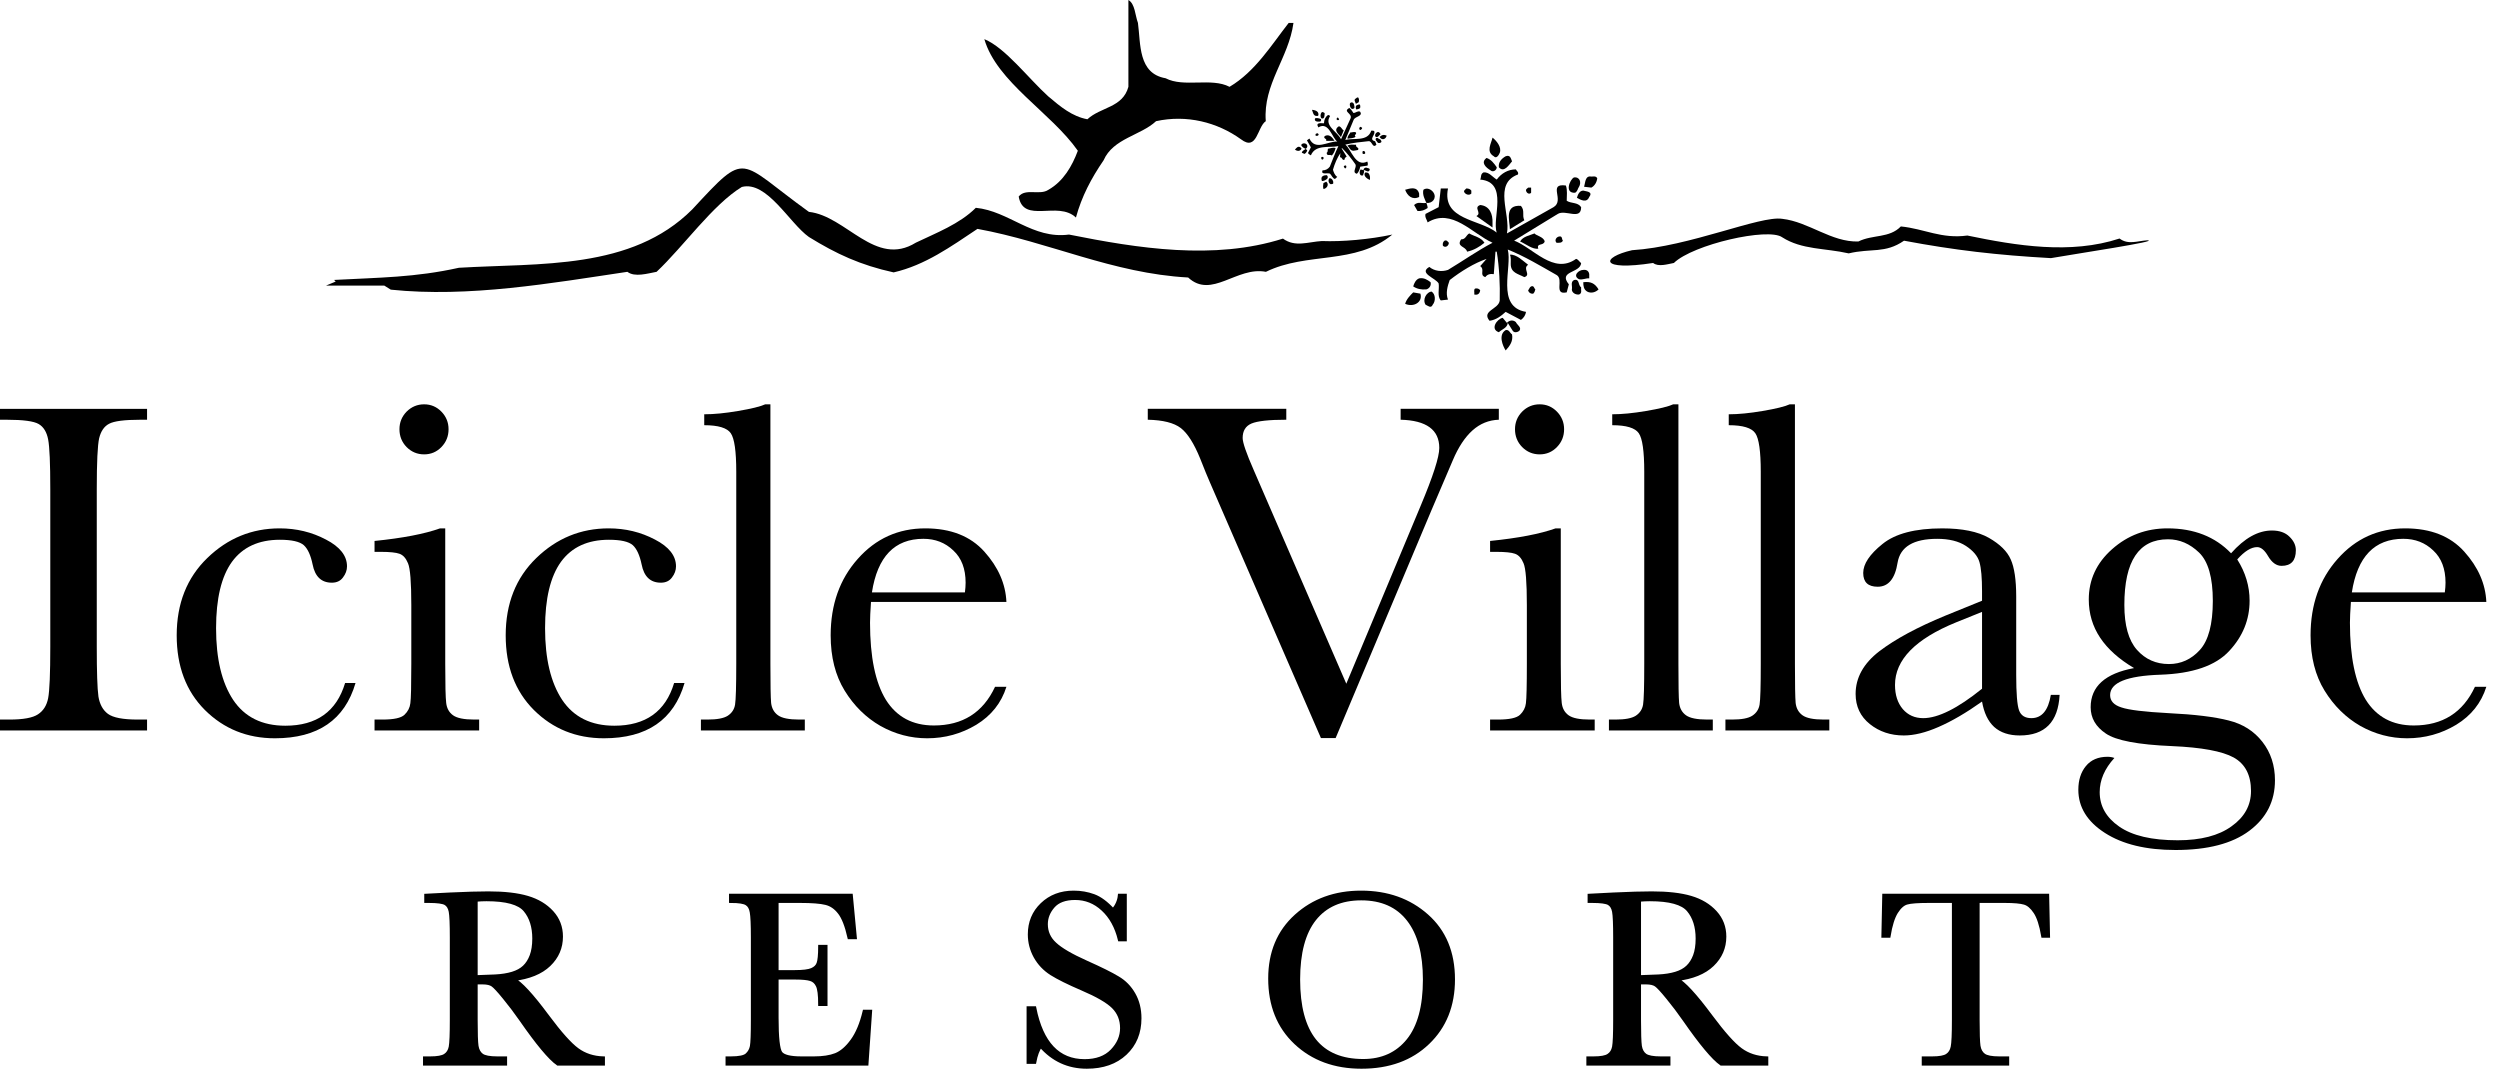 <svg width="147" height="63" viewBox="0 0 147 63" fill="none" xmlns="http://www.w3.org/2000/svg">
<path d="M0 24.681V24.04H8.647V24.681H8.243C7.313 24.681 6.704 24.761 6.415 24.918C6.127 25.067 5.932 25.351 5.83 25.769C5.737 26.188 5.69 27.183 5.69 28.754V38.029C5.69 39.517 5.723 40.493 5.788 40.957C5.862 41.413 6.048 41.752 6.346 41.975C6.653 42.199 7.234 42.31 8.089 42.31H8.647V42.952H0V42.31H0.558C1.367 42.31 1.925 42.208 2.232 42.003C2.547 41.799 2.747 41.483 2.831 41.055C2.915 40.618 2.957 39.609 2.957 38.029V28.754C2.957 27.247 2.915 26.276 2.831 25.839C2.747 25.402 2.561 25.1 2.273 24.932C1.985 24.765 1.362 24.681 0.404 24.681H0Z" fill="black"/>
<path d="M20.292 40.161H20.905C20.273 42.328 18.692 43.411 16.164 43.411C14.536 43.411 13.165 42.858 12.05 41.751C10.943 40.645 10.39 39.181 10.39 37.358C10.39 35.489 10.989 33.974 12.189 32.812C13.388 31.649 14.806 31.069 16.442 31.068C17.428 31.068 18.335 31.287 19.162 31.724C19.989 32.151 20.403 32.677 20.404 33.3C20.404 33.532 20.324 33.751 20.166 33.955C20.017 34.16 19.799 34.262 19.511 34.262C18.898 34.262 18.521 33.904 18.381 33.188C18.27 32.649 18.098 32.272 17.865 32.058C17.623 31.845 17.154 31.738 16.456 31.738C15.211 31.738 14.271 32.17 13.639 33.035C13.016 33.899 12.705 35.201 12.705 36.94C12.705 38.734 13.04 40.138 13.709 41.152C14.387 42.165 15.41 42.672 16.777 42.672C18.618 42.672 19.79 41.835 20.292 40.161Z" fill="black"/>
<path fill-rule="evenodd" clip-rule="evenodd" d="M26.18 31.069V39.032C26.18 40.251 26.198 41.018 26.236 41.334C26.273 41.65 26.407 41.892 26.64 42.059C26.872 42.226 27.286 42.31 27.881 42.31H28.174V42.951H22.023V42.31H22.498C23.157 42.31 23.585 42.217 23.781 42.031C23.985 41.836 24.101 41.608 24.129 41.348C24.167 41.078 24.185 40.306 24.185 39.032V35.574C24.185 34.235 24.12 33.417 23.99 33.119C23.869 32.822 23.702 32.636 23.488 32.561C23.283 32.487 22.92 32.45 22.4 32.449H22.023V31.808C23.678 31.641 24.962 31.394 25.873 31.069H26.18ZM23.488 25.239C23.488 24.839 23.627 24.495 23.906 24.206C24.194 23.919 24.538 23.775 24.938 23.774C25.338 23.774 25.677 23.919 25.956 24.206C26.236 24.495 26.375 24.839 26.375 25.239C26.375 25.648 26.236 25.997 25.956 26.285C25.678 26.574 25.338 26.717 24.938 26.717C24.538 26.717 24.194 26.574 23.906 26.285C23.627 25.997 23.488 25.648 23.488 25.239Z" fill="black"/>
<path d="M39.638 40.161H40.251C39.619 42.328 38.038 43.411 35.51 43.411C33.882 43.411 32.511 42.858 31.395 41.751C30.288 40.645 29.735 39.181 29.735 37.358C29.735 35.489 30.335 33.974 31.535 32.812C32.734 31.649 34.152 31.069 35.788 31.068C36.774 31.068 37.68 31.287 38.508 31.724C39.335 32.151 39.749 32.677 39.749 33.3C39.749 33.532 39.67 33.751 39.512 33.955C39.363 34.16 39.145 34.262 38.857 34.262C38.243 34.262 37.867 33.904 37.727 33.188C37.615 32.649 37.443 32.272 37.211 32.058C36.969 31.845 36.5 31.738 35.802 31.738C34.556 31.738 33.617 32.17 32.985 33.035C32.362 33.899 32.05 35.201 32.05 36.94C32.05 38.734 32.385 40.138 33.055 41.152C33.733 42.165 34.756 42.672 36.123 42.672C37.964 42.672 39.136 41.835 39.638 40.161Z" fill="black"/>
<path d="M45.3 23.775V39.033C45.3 40.251 45.314 41.018 45.342 41.334C45.379 41.65 45.514 41.892 45.747 42.059C45.979 42.226 46.392 42.31 46.988 42.31H47.323V42.952H41.214V42.31H41.604C42.162 42.31 42.557 42.236 42.79 42.087C43.031 41.929 43.176 41.711 43.222 41.432C43.268 41.153 43.291 40.353 43.292 39.033V27.735C43.292 26.536 43.185 25.783 42.971 25.476C42.757 25.16 42.236 25.002 41.409 25.002V24.36C41.976 24.36 42.641 24.296 43.404 24.165C44.175 24.035 44.705 23.905 44.993 23.775H45.3Z" fill="black"/>
<path fill-rule="evenodd" clip-rule="evenodd" d="M56.737 34.834C56.764 34.62 56.778 34.429 56.778 34.262C56.778 33.444 56.537 32.812 56.053 32.365C55.579 31.91 54.993 31.682 54.296 31.682C52.603 31.682 51.594 32.733 51.269 34.834H56.737ZM59.177 35.392H51.214C51.176 35.94 51.158 36.35 51.158 36.619C51.158 38.627 51.469 40.138 52.092 41.152C52.724 42.156 53.663 42.658 54.91 42.658C56.602 42.658 57.801 41.9 58.508 40.385H59.177C58.88 41.333 58.289 42.077 57.406 42.616C56.522 43.146 55.56 43.411 54.519 43.411C53.552 43.411 52.636 43.169 51.772 42.686C50.916 42.193 50.214 41.501 49.665 40.608C49.117 39.715 48.843 38.632 48.843 37.358C48.843 35.554 49.373 34.058 50.433 32.867C51.492 31.668 52.817 31.068 54.407 31.068C55.904 31.068 57.062 31.524 57.88 32.435C58.698 33.346 59.13 34.332 59.177 35.392Z" fill="black"/>
<path d="M78.536 43.397H77.67L71.143 28.363C71.022 28.093 70.832 27.628 70.572 26.968C70.209 26.075 69.828 25.475 69.428 25.168C69.028 24.862 68.382 24.699 67.489 24.68V24.039H75.634V24.68C74.621 24.68 73.937 24.755 73.584 24.904C73.24 25.052 73.068 25.336 73.068 25.754C73.068 26.024 73.286 26.656 73.723 27.651L79.163 40.203L83.528 29.757C84.263 28.009 84.63 26.87 84.63 26.34C84.63 25.271 83.872 24.718 82.357 24.68V24.039H88.131V24.68C87.545 24.699 87.029 24.908 86.582 25.308C86.137 25.708 85.75 26.294 85.425 27.065L84.155 30.036L78.536 43.397Z" fill="black"/>
<path fill-rule="evenodd" clip-rule="evenodd" d="M91.774 31.069V39.032C91.774 40.251 91.792 41.018 91.83 41.334C91.867 41.65 92.001 41.892 92.234 42.059C92.466 42.226 92.88 42.31 93.475 42.31H93.768V42.951H87.617V42.31H88.092C88.752 42.31 89.179 42.217 89.375 42.031C89.579 41.836 89.695 41.608 89.724 41.348C89.76 41.078 89.779 40.306 89.779 39.032V35.574C89.779 34.235 89.714 33.417 89.584 33.119C89.463 32.822 89.296 32.636 89.082 32.561C88.877 32.487 88.514 32.45 87.994 32.449H87.617V31.808C89.272 31.641 90.555 31.394 91.466 31.069H91.774ZM89.082 25.239C89.082 24.839 89.221 24.495 89.5 24.206C89.788 23.919 90.132 23.775 90.532 23.774C90.932 23.774 91.271 23.919 91.55 24.206C91.83 24.495 91.969 24.839 91.969 25.239C91.969 25.648 91.83 25.997 91.55 26.285C91.272 26.574 90.932 26.717 90.532 26.717C90.132 26.717 89.788 26.574 89.5 26.285C89.221 25.997 89.082 25.648 89.082 25.239Z" fill="black"/>
<path d="M98.691 23.774V39.032C98.691 40.251 98.705 41.018 98.733 41.334C98.77 41.65 98.905 41.892 99.137 42.059C99.37 42.226 99.783 42.31 100.378 42.31H100.713V42.951H94.605V42.31H94.995C95.553 42.31 95.948 42.236 96.181 42.087C96.422 41.929 96.566 41.711 96.613 41.431C96.659 41.152 96.682 40.353 96.682 39.032V27.735C96.682 26.536 96.575 25.783 96.362 25.476C96.147 25.16 95.627 25.002 94.799 25.002V24.36C95.367 24.36 96.031 24.295 96.794 24.165C97.566 24.035 98.096 23.905 98.384 23.774H98.691Z" fill="black"/>
<path d="M105.542 23.774V39.032C105.542 40.251 105.556 41.018 105.584 41.334C105.62 41.65 105.756 41.892 105.988 42.059C106.22 42.226 106.634 42.31 107.229 42.31H107.564V42.951H101.455V42.31H101.846C102.404 42.31 102.799 42.236 103.031 42.087C103.273 41.929 103.417 41.711 103.463 41.431C103.51 41.152 103.533 40.353 103.533 39.032V27.735C103.533 26.536 103.426 25.783 103.213 25.476C102.998 25.16 102.478 25.002 101.65 25.002V24.36C102.217 24.36 102.882 24.295 103.645 24.165C104.416 24.035 104.946 23.905 105.235 23.774H105.542Z" fill="black"/>
<path fill-rule="evenodd" clip-rule="evenodd" d="M116.544 35.979L115.024 36.592C112.625 37.569 111.426 38.796 111.426 40.274C111.426 40.86 111.579 41.334 111.886 41.697C112.193 42.05 112.592 42.227 113.085 42.227C113.522 42.227 114.029 42.083 114.606 41.794C115.182 41.507 115.828 41.074 116.544 40.497V35.979ZM120.589 40.86H121.105C121.021 42.45 120.241 43.245 118.762 43.245C118.129 43.245 117.627 43.078 117.255 42.743C116.893 42.408 116.656 41.911 116.544 41.251C115.615 41.911 114.764 42.408 113.992 42.743C113.229 43.078 112.546 43.245 111.942 43.245C111.17 43.245 110.505 43.022 109.947 42.576C109.39 42.13 109.11 41.539 109.11 40.804C109.11 39.847 109.575 39.01 110.505 38.294C111.444 37.578 112.736 36.881 114.382 36.202L116.544 35.323V34.765C116.544 33.975 116.493 33.403 116.391 33.05C116.289 32.697 116.023 32.381 115.596 32.101C115.168 31.822 114.606 31.683 113.908 31.683C112.514 31.683 111.737 32.148 111.579 33.078C111.43 34.026 111.04 34.5 110.408 34.5C109.84 34.5 109.557 34.231 109.557 33.691C109.557 33.161 109.934 32.594 110.686 31.99C111.44 31.376 112.611 31.069 114.201 31.069C115.382 31.069 116.297 31.256 116.949 31.627C117.599 32 118.027 32.422 118.232 32.897C118.445 33.37 118.552 34.096 118.553 35.072V39.688C118.553 40.767 118.609 41.46 118.72 41.767C118.832 42.074 119.073 42.227 119.445 42.227C120.059 42.227 120.44 41.771 120.589 40.86Z" fill="black"/>
<path fill-rule="evenodd" clip-rule="evenodd" d="M124.912 35.573C124.912 36.772 125.158 37.651 125.651 38.209C126.143 38.767 126.771 39.046 127.533 39.046C128.24 39.046 128.844 38.772 129.347 38.223C129.858 37.665 130.113 36.703 130.114 35.336C130.114 33.96 129.844 33.011 129.305 32.491C128.765 31.971 128.157 31.71 127.478 31.71C126.622 31.71 125.981 32.03 125.553 32.672C125.125 33.313 124.912 34.281 124.912 35.573ZM131.187 32.533C131.978 31.64 132.777 31.194 133.587 31.194C134.033 31.194 134.377 31.315 134.619 31.556C134.87 31.798 134.996 32.063 134.996 32.352C134.996 32.965 134.717 33.272 134.159 33.272C133.852 33.272 133.587 33.081 133.363 32.7C133.158 32.347 132.945 32.171 132.722 32.17C132.369 32.17 131.978 32.412 131.55 32.895C132.034 33.658 132.276 34.467 132.276 35.322C132.276 36.438 131.876 37.424 131.076 38.279C130.276 39.144 128.928 39.608 127.032 39.673C125.06 39.739 124.075 40.138 124.075 40.873C124.075 41.217 124.298 41.459 124.744 41.598C125.181 41.747 126.102 41.858 127.506 41.933C129.04 42.007 130.221 42.151 131.048 42.365C131.876 42.57 132.536 42.988 133.029 43.62C133.522 44.252 133.767 45.005 133.768 45.88C133.768 47.107 133.266 48.098 132.261 48.85C131.257 49.604 129.811 49.98 127.924 49.98C126.195 49.98 124.809 49.646 123.768 48.976C122.726 48.306 122.206 47.46 122.206 46.437C122.206 45.87 122.354 45.405 122.652 45.043C122.949 44.681 123.373 44.499 123.921 44.499C124.07 44.499 124.205 44.522 124.326 44.569C123.749 45.201 123.462 45.87 123.462 46.577C123.462 47.395 123.842 48.069 124.605 48.599C125.376 49.138 126.525 49.408 128.049 49.408C129.407 49.408 130.462 49.134 131.215 48.586C131.978 48.046 132.359 47.353 132.359 46.507C132.359 45.577 132.02 44.922 131.341 44.541C130.662 44.169 129.454 43.946 127.715 43.871C125.716 43.788 124.419 43.541 123.824 43.132C123.228 42.733 122.931 42.216 122.931 41.584C122.931 40.366 123.782 39.599 125.484 39.283C124.6 38.762 123.936 38.168 123.489 37.498C123.043 36.828 122.82 36.08 122.82 35.252C122.82 34.09 123.275 33.105 124.186 32.296C125.107 31.477 126.195 31.069 127.45 31.068C129.002 31.068 130.249 31.556 131.187 32.533Z" fill="black"/>
<path fill-rule="evenodd" clip-rule="evenodd" d="M143.755 34.834C143.783 34.62 143.797 34.429 143.797 34.262C143.797 33.444 143.555 32.812 143.072 32.365C142.598 31.91 142.012 31.682 141.314 31.682C139.623 31.682 138.613 32.733 138.288 34.834H143.755ZM146.196 35.392H138.233C138.195 35.94 138.176 36.35 138.176 36.619C138.176 38.627 138.488 40.138 139.111 41.152C139.743 42.156 140.682 42.658 141.928 42.658C143.62 42.658 144.82 41.9 145.526 40.385H146.196C145.898 41.333 145.308 42.077 144.425 42.616C143.541 43.146 142.579 43.411 141.538 43.411C140.571 43.411 139.655 43.169 138.79 42.686C137.935 42.193 137.233 41.501 136.684 40.608C136.135 39.715 135.861 38.632 135.861 37.358C135.861 35.554 136.391 34.058 137.451 32.867C138.511 31.668 139.836 31.068 141.426 31.068C142.923 31.068 144.08 31.524 144.899 32.435C145.717 33.346 146.15 34.332 146.196 35.392Z" fill="black"/>
<path fill-rule="evenodd" clip-rule="evenodd" d="M27.984 57.444C28.349 57.434 28.726 57.42 29.115 57.401C29.504 57.381 29.843 57.328 30.13 57.24C30.417 57.153 30.648 57.026 30.824 56.86C31.004 56.69 31.145 56.469 31.247 56.196C31.349 55.923 31.401 55.587 31.401 55.188C31.401 54.493 31.225 53.935 30.875 53.516C30.529 53.098 29.772 52.889 28.604 52.889C28.424 52.889 28.217 52.898 27.984 52.917V57.444ZM35.467 62.555H32.802C32.33 62.224 31.607 61.358 30.634 59.956C30.322 59.508 29.998 59.08 29.663 58.671C29.327 58.257 29.096 58.007 28.969 57.919C28.843 57.827 28.645 57.78 28.378 57.78H27.984V59.978C27.984 60.757 28 61.267 28.035 61.511C28.073 61.75 28.171 61.928 28.327 62.044C28.487 62.161 28.792 62.219 29.239 62.219H29.714V62.555H24.976V62.219H25.297C25.72 62.219 26.012 62.166 26.173 62.059C26.338 61.952 26.443 61.786 26.487 61.562C26.531 61.334 26.552 60.806 26.552 59.978V55.123C26.552 54.335 26.531 53.825 26.487 53.597C26.443 53.368 26.346 53.21 26.195 53.122C26.044 53.035 25.718 52.99 25.216 52.99H25.049V52.655L26.465 52.582C27.409 52.538 28.159 52.516 28.714 52.516C29.658 52.516 30.424 52.604 31.014 52.779C31.607 52.954 32.087 53.242 32.452 53.641C32.817 54.04 32.999 54.517 32.999 55.071C32.999 55.719 32.761 56.271 32.284 56.729C31.807 57.187 31.106 57.472 30.181 57.583C30.595 57.783 31.261 58.503 32.182 59.744C32.931 60.752 33.52 61.411 33.949 61.722C34.377 62.035 34.883 62.2 35.467 62.219V62.555Z" fill="black"/>
<path d="M27.984 57.444C28.349 57.434 28.726 57.42 29.115 57.401C29.504 57.381 29.843 57.328 30.13 57.24C30.417 57.153 30.648 57.026 30.824 56.86C31.004 56.69 31.145 56.469 31.247 56.196C31.349 55.923 31.401 55.587 31.401 55.188C31.401 54.493 31.225 53.935 30.875 53.516C30.529 53.098 29.772 52.889 28.604 52.889C28.424 52.889 28.217 52.898 27.984 52.917V57.444ZM35.467 62.555H32.802C32.33 62.224 31.607 61.358 30.634 59.956C30.322 59.508 29.998 59.08 29.663 58.671C29.327 58.257 29.096 58.007 28.969 57.919C28.843 57.827 28.645 57.78 28.378 57.78H27.984V59.978C27.984 60.757 28 61.267 28.035 61.511C28.073 61.75 28.171 61.928 28.327 62.044C28.487 62.161 28.792 62.219 29.239 62.219H29.714V62.555H24.976V62.219H25.297C25.72 62.219 26.012 62.166 26.173 62.059C26.338 61.952 26.443 61.786 26.487 61.562C26.531 61.334 26.552 60.806 26.552 59.978V55.123C26.552 54.335 26.531 53.825 26.487 53.597C26.443 53.368 26.346 53.21 26.195 53.122C26.044 53.035 25.718 52.99 25.216 52.99H25.049V52.655L26.465 52.582C27.409 52.538 28.159 52.516 28.714 52.516C29.658 52.516 30.424 52.604 31.014 52.779C31.607 52.954 32.087 53.242 32.452 53.641C32.817 54.04 32.999 54.517 32.999 55.071C32.999 55.719 32.761 56.271 32.284 56.729C31.807 57.187 31.106 57.472 30.181 57.583C30.595 57.783 31.261 58.503 32.182 59.744C32.931 60.752 33.52 61.411 33.949 61.722C34.377 62.035 34.883 62.2 35.467 62.219V62.555Z" stroke="black" stroke-width="0.206"/>
<path d="M50.825 59.474H51.176L50.964 62.555H42.765V62.219H42.969C43.461 62.219 43.777 62.154 43.918 62.022C44.064 61.891 44.156 61.725 44.196 61.526C44.234 61.322 44.254 60.806 44.254 59.978V55.123C44.254 54.368 44.232 53.872 44.188 53.633C44.149 53.395 44.054 53.229 43.904 53.137C43.758 53.04 43.446 52.99 42.969 52.99V52.655H50.044L50.278 55.123H49.934C49.778 54.432 49.586 53.942 49.358 53.655C49.134 53.363 48.866 53.181 48.555 53.107C48.243 53.029 47.741 52.99 47.05 52.99H45.678V57.145H46.729C47.211 57.145 47.547 57.104 47.737 57.021C47.931 56.938 48.058 56.814 48.116 56.649C48.179 56.479 48.211 56.15 48.212 55.663H48.555V59.051H48.212C48.212 58.501 48.165 58.133 48.072 57.948C47.98 57.758 47.844 57.636 47.664 57.583C47.488 57.525 47.189 57.495 46.766 57.495H45.678V59.839C45.678 61.012 45.753 61.704 45.904 61.913C46.055 62.117 46.461 62.219 47.123 62.219H47.861C48.382 62.219 48.81 62.154 49.146 62.022C49.482 61.886 49.801 61.611 50.102 61.197C50.409 60.779 50.65 60.205 50.825 59.474Z" fill="black"/>
<path d="M50.825 59.474H51.176L50.964 62.555H42.765V62.219H42.969C43.461 62.219 43.777 62.154 43.918 62.022C44.064 61.891 44.156 61.725 44.196 61.526C44.234 61.322 44.254 60.806 44.254 59.978V55.123C44.254 54.368 44.232 53.872 44.188 53.633C44.149 53.395 44.054 53.229 43.904 53.137C43.758 53.04 43.446 52.99 42.969 52.99V52.655H50.044L50.278 55.123H49.934C49.778 54.432 49.586 53.942 49.358 53.655C49.134 53.363 48.866 53.181 48.555 53.107C48.243 53.029 47.741 52.99 47.05 52.99H45.678V57.145H46.729C47.211 57.145 47.547 57.104 47.737 57.021C47.931 56.938 48.058 56.814 48.116 56.649C48.179 56.479 48.211 56.15 48.212 55.663H48.555V59.051H48.212C48.212 58.501 48.165 58.133 48.072 57.948C47.98 57.758 47.844 57.636 47.664 57.583C47.488 57.525 47.189 57.495 46.766 57.495H45.678V59.839C45.678 61.012 45.753 61.704 45.904 61.913C46.055 62.117 46.461 62.219 47.123 62.219H47.861C48.382 62.219 48.81 62.154 49.146 62.022C49.482 61.886 49.801 61.611 50.102 61.197C50.409 60.779 50.65 60.205 50.825 59.474Z" stroke="black" stroke-width="0.206"/>
<path d="M60.466 62.454V59.27H60.831C61.244 61.344 62.225 62.381 63.773 62.381C64.469 62.381 65.007 62.183 65.387 61.789C65.771 61.39 65.963 60.945 65.963 60.453C65.963 59.956 65.796 59.54 65.46 59.204C65.124 58.874 64.51 58.518 63.62 58.139C62.826 57.798 62.227 57.501 61.824 57.248C61.42 56.99 61.103 56.657 60.875 56.248C60.65 55.839 60.539 55.403 60.539 54.941C60.539 54.235 60.782 53.648 61.269 53.181C61.76 52.709 62.381 52.472 63.131 52.472C63.549 52.472 63.944 52.541 64.313 52.677C64.683 52.813 65.063 53.096 65.453 53.524C65.676 53.257 65.803 52.967 65.832 52.656H66.153V55.247H65.832C65.647 54.493 65.319 53.899 64.846 53.465C64.379 53.032 63.836 52.816 63.218 52.816C62.629 52.816 62.196 52.977 61.919 53.298C61.646 53.614 61.51 53.962 61.51 54.342C61.51 54.8 61.682 55.186 62.028 55.503C62.369 55.824 62.984 56.184 63.875 56.583C64.727 56.963 65.345 57.27 65.73 57.504C66.119 57.732 66.431 58.051 66.664 58.46C66.898 58.868 67.015 59.341 67.015 59.876C67.015 60.723 66.732 61.412 66.168 61.942C65.603 62.473 64.848 62.737 63.904 62.738C62.819 62.738 61.913 62.322 61.189 61.49C61.028 61.719 60.908 62.04 60.831 62.454H60.466Z" fill="black"/>
<path d="M60.466 62.454V59.27H60.831C61.244 61.344 62.225 62.381 63.773 62.381C64.469 62.381 65.007 62.183 65.387 61.789C65.771 61.39 65.963 60.945 65.963 60.453C65.963 59.956 65.796 59.54 65.46 59.204C65.124 58.874 64.51 58.518 63.62 58.139C62.826 57.798 62.227 57.501 61.824 57.248C61.42 56.99 61.103 56.657 60.875 56.248C60.65 55.839 60.539 55.403 60.539 54.941C60.539 54.235 60.782 53.648 61.269 53.181C61.76 52.709 62.381 52.472 63.131 52.472C63.549 52.472 63.944 52.541 64.313 52.677C64.683 52.813 65.063 53.096 65.453 53.524C65.676 53.257 65.803 52.967 65.832 52.656H66.153V55.247H65.832C65.647 54.493 65.319 53.899 64.846 53.465C64.379 53.032 63.836 52.816 63.218 52.816C62.629 52.816 62.196 52.977 61.919 53.298C61.646 53.614 61.51 53.962 61.51 54.342C61.51 54.8 61.682 55.186 62.028 55.503C62.369 55.824 62.984 56.184 63.875 56.583C64.727 56.963 65.345 57.27 65.73 57.504C66.119 57.732 66.431 58.051 66.664 58.46C66.898 58.868 67.015 59.341 67.015 59.876C67.015 60.723 66.732 61.412 66.168 61.942C65.603 62.473 64.848 62.737 63.904 62.738C62.819 62.738 61.913 62.322 61.189 61.49C61.028 61.719 60.908 62.04 60.831 62.454H60.466Z" stroke="black" stroke-width="0.206"/>
<path fill-rule="evenodd" clip-rule="evenodd" d="M76.345 57.591C76.345 59.182 76.662 60.378 77.294 61.176C77.932 61.974 78.886 62.373 80.156 62.373C81.271 62.373 82.152 61.974 82.799 61.176C83.446 60.378 83.77 59.187 83.77 57.605C83.77 56.068 83.452 54.889 82.814 54.072C82.176 53.249 81.251 52.838 80.04 52.838C78.847 52.838 77.932 53.24 77.294 54.042C76.662 54.841 76.345 56.024 76.345 57.591ZM74.673 57.54C74.673 56.011 75.184 54.785 76.206 53.86C77.228 52.935 78.504 52.472 80.032 52.472C81.575 52.472 82.863 52.93 83.895 53.845C84.931 54.761 85.45 56.009 85.45 57.591C85.45 59.124 84.953 60.366 83.96 61.315C82.972 62.264 81.67 62.738 80.054 62.738C78.482 62.738 77.192 62.264 76.184 61.315C75.177 60.366 74.673 59.107 74.673 57.54Z" fill="black"/>
<path d="M76.345 57.591C76.345 59.182 76.662 60.378 77.294 61.176C77.932 61.974 78.886 62.373 80.156 62.373C81.271 62.373 82.152 61.974 82.799 61.176C83.446 60.378 83.77 59.187 83.77 57.605C83.77 56.068 83.452 54.889 82.814 54.072C82.176 53.249 81.251 52.838 80.04 52.838C78.847 52.838 77.932 53.24 77.294 54.042C76.662 54.841 76.345 56.024 76.345 57.591ZM74.673 57.54C74.673 56.011 75.184 54.785 76.206 53.86C77.228 52.935 78.504 52.472 80.032 52.472C81.575 52.472 82.863 52.93 83.895 53.845C84.931 54.761 85.45 56.009 85.45 57.591C85.45 59.124 84.953 60.366 83.96 61.315C82.972 62.264 81.67 62.738 80.054 62.738C78.482 62.738 77.192 62.264 76.184 61.315C75.177 60.366 74.673 59.107 74.673 57.54Z" stroke="black" stroke-width="0.206"/>
<path fill-rule="evenodd" clip-rule="evenodd" d="M96.389 57.444C96.754 57.434 97.131 57.42 97.52 57.401C97.91 57.381 98.248 57.328 98.535 57.24C98.823 57.153 99.053 57.026 99.229 56.86C99.409 56.69 99.55 56.469 99.653 56.196C99.755 55.923 99.806 55.587 99.806 55.188C99.806 54.493 99.631 53.935 99.28 53.516C98.934 53.098 98.177 52.889 97.01 52.889C96.829 52.889 96.622 52.898 96.389 52.917V57.444ZM103.873 62.555H101.208C100.736 62.224 100.013 61.358 99.039 59.956C98.728 59.508 98.404 59.08 98.068 58.671C97.732 58.257 97.501 58.007 97.375 57.919C97.248 57.827 97.051 57.78 96.783 57.78H96.389V59.978C96.389 60.757 96.406 61.267 96.44 61.511C96.479 61.75 96.576 61.928 96.732 62.044C96.893 62.161 97.197 62.219 97.645 62.219H98.119V62.555H93.381V62.219H93.702C94.126 62.219 94.418 62.166 94.578 62.059C94.743 61.952 94.848 61.786 94.892 61.562C94.936 61.334 94.957 60.806 94.957 59.978V55.123C94.957 54.335 94.936 53.825 94.892 53.597C94.848 53.368 94.751 53.21 94.6 53.122C94.449 53.035 94.123 52.99 93.622 52.99H93.454V52.655L94.87 52.582C95.815 52.538 96.563 52.516 97.119 52.516C98.064 52.516 98.83 52.604 99.419 52.779C100.013 52.954 100.492 53.242 100.857 53.641C101.222 54.04 101.405 54.517 101.405 55.071C101.405 55.719 101.167 56.271 100.689 56.729C100.212 57.187 99.511 57.472 98.587 57.583C99 57.783 99.666 58.503 100.587 59.744C101.337 60.752 101.925 61.411 102.354 61.722C102.782 62.035 103.288 62.2 103.873 62.219V62.555Z" fill="black"/>
<path d="M96.389 57.444C96.754 57.434 97.131 57.42 97.52 57.401C97.91 57.381 98.248 57.328 98.535 57.24C98.823 57.153 99.053 57.026 99.229 56.86C99.409 56.69 99.55 56.469 99.653 56.196C99.755 55.923 99.806 55.587 99.806 55.188C99.806 54.493 99.631 53.935 99.28 53.516C98.934 53.098 98.177 52.889 97.01 52.889C96.829 52.889 96.622 52.898 96.389 52.917V57.444ZM103.873 62.555H101.208C100.736 62.224 100.013 61.358 99.039 59.956C98.728 59.508 98.404 59.08 98.068 58.671C97.732 58.257 97.501 58.007 97.375 57.919C97.248 57.827 97.051 57.78 96.783 57.78H96.389V59.978C96.389 60.757 96.406 61.267 96.44 61.511C96.479 61.75 96.576 61.928 96.732 62.044C96.893 62.161 97.197 62.219 97.645 62.219H98.119V62.555H93.381V62.219H93.702C94.126 62.219 94.418 62.166 94.578 62.059C94.743 61.952 94.848 61.786 94.892 61.562C94.936 61.334 94.957 60.806 94.957 59.978V55.123C94.957 54.335 94.936 53.825 94.892 53.597C94.848 53.368 94.751 53.21 94.6 53.122C94.449 53.035 94.123 52.99 93.622 52.99H93.454V52.655L94.87 52.582C95.815 52.538 96.563 52.516 97.119 52.516C98.064 52.516 98.83 52.604 99.419 52.779C100.013 52.954 100.492 53.242 100.857 53.641C101.222 54.04 101.405 54.517 101.405 55.071C101.405 55.719 101.167 56.271 100.689 56.729C100.212 57.187 99.511 57.472 98.587 57.583C99 57.783 99.666 58.503 100.587 59.744C101.337 60.752 101.925 61.411 102.354 61.722C102.782 62.035 103.288 62.2 103.873 62.219V62.555Z" stroke="black" stroke-width="0.206"/>
<path d="M111.064 55.035H110.729L110.779 52.655H120.388L120.439 55.035H120.125C120.013 54.383 119.86 53.913 119.665 53.626C119.471 53.334 119.261 53.156 119.037 53.093C118.813 53.025 118.431 52.99 117.891 52.99H116.299V59.978C116.299 60.752 116.316 61.261 116.35 61.504C116.389 61.747 116.489 61.928 116.65 62.044C116.811 62.161 117.112 62.219 117.555 62.219H118.037V62.555H113.101V62.219H113.613C114.036 62.219 114.328 62.166 114.489 62.059C114.654 61.952 114.758 61.786 114.803 61.562C114.851 61.334 114.875 60.806 114.875 59.978V52.99H113.408C112.77 52.99 112.342 53.022 112.123 53.086C111.904 53.144 111.697 53.326 111.502 53.633C111.313 53.939 111.166 54.407 111.064 55.035Z" fill="black"/>
<path d="M111.064 55.035H110.729L110.779 52.655H120.388L120.439 55.035H120.125C120.013 54.383 119.86 53.913 119.665 53.626C119.471 53.334 119.261 53.156 119.037 53.093C118.813 53.025 118.431 52.99 117.891 52.99H116.299V59.978C116.299 60.752 116.316 61.261 116.35 61.504C116.389 61.747 116.489 61.928 116.65 62.044C116.811 62.161 117.112 62.219 117.555 62.219H118.037V62.555H113.101V62.219H113.613C114.036 62.219 114.328 62.166 114.489 62.059C114.654 61.952 114.758 61.786 114.803 61.562C114.851 61.334 114.875 60.806 114.875 59.978V52.99H113.408C112.77 52.99 112.342 53.022 112.123 53.086C111.904 53.144 111.697 53.326 111.502 53.633C111.313 53.939 111.166 54.407 111.064 55.035Z" stroke="black" stroke-width="0.206"/>
<path d="M83.097 17.192L83.52 17.267C83.67 17.765 83.121 18.089 82.623 17.865C82.697 17.591 82.922 17.366 83.097 17.192Z" fill="black"/>
<path d="M83.445 11.382V11.582C83.047 11.781 82.747 11.507 82.623 11.158C82.897 11.083 83.321 10.934 83.445 11.382Z" fill="black"/>
<path d="M83.445 16.368C83.72 16.318 83.919 16.442 84.119 16.592C84.169 16.792 84.044 16.966 83.87 17.016C83.57 17.041 83.321 16.991 83.097 16.841C83.146 16.667 83.246 16.442 83.445 16.368Z" fill="black"/>
<path d="M83.871 11.93C83.796 11.755 83.621 11.456 83.696 11.158C83.896 11.008 84.17 11.132 84.295 11.332C84.494 11.656 84.219 11.98 83.871 11.93C83.896 12.03 83.945 12.105 83.945 12.23C83.771 12.354 83.572 12.429 83.347 12.404L83.147 12.055C83.397 11.83 83.572 11.98 83.871 11.93Z" fill="black"/>
<path d="M84.171 17.142C84.42 17.291 84.42 17.716 84.245 17.915C84.146 18.164 83.946 17.965 83.821 17.915C83.622 17.591 83.897 17.167 84.171 17.142Z" fill="black"/>
<path d="M84.044 15.695C84.344 15.944 84.768 15.995 85.142 15.87C86.015 15.346 86.862 14.748 87.76 14.274C86.588 13.75 85.366 12.204 83.945 13.077C83.895 12.903 83.77 12.778 83.82 12.578L84.593 12.18L84.718 11.082H85.142C84.768 12.952 87.012 12.878 88.009 13.676C87.71 12.852 88.732 10.708 87.037 10.559C87.112 10.409 87.037 10.235 87.236 10.135C87.56 10.11 87.76 10.409 88.009 10.559C88.284 10.185 88.682 9.96 89.132 9.96C89.181 10.06 89.306 10.11 89.256 10.259C87.785 10.808 88.832 12.578 88.608 13.726L91.35 12.18C92.024 11.78 90.977 10.758 92.074 10.908C92.173 11.182 92.123 11.506 92.123 11.806C92.398 11.98 92.772 11.88 92.971 12.18C92.971 12.978 92.049 12.304 91.6 12.578L89.031 14.149C90.154 14.573 91.35 16.169 92.672 15.222C92.797 15.246 92.871 15.396 92.971 15.471C92.921 16.069 91.6 15.92 92.248 16.718L92.123 17.191C91.326 17.366 91.974 16.419 91.525 16.169C90.602 15.646 89.655 15.072 88.657 14.673C88.932 15.72 87.934 18.039 89.73 18.338C89.705 18.513 89.605 18.688 89.431 18.812L88.533 18.338C88.259 18.588 87.96 18.812 87.585 18.862C87.087 18.264 88.134 18.189 88.184 17.665C88.209 16.743 88.159 15.72 88.009 14.798H87.934L87.835 16.119C87.635 16.094 87.461 16.119 87.336 16.294C86.962 16.169 87.336 15.87 87.037 15.646L87.411 15.222C86.688 15.471 85.915 15.944 85.242 16.468C85.117 16.817 84.992 17.241 85.142 17.616L84.718 17.665C84.493 17.416 84.643 16.992 84.593 16.668C84.418 16.344 83.396 16.069 84.044 15.695Z" fill="black"/>
<path d="M84.943 14.15C85.067 14.1 85.118 14.2 85.192 14.275C85.192 14.45 84.993 14.6 84.843 14.45C84.818 14.325 84.843 14.225 84.943 14.15Z" fill="black"/>
<path d="M86.388 13.725C86.687 13.9 87.086 13.95 87.286 14.274C86.986 14.523 86.637 14.723 86.263 14.797C86.188 14.473 85.615 14.523 85.914 14.075C86.188 14.075 86.188 13.85 86.388 13.725Z" fill="black"/>
<path d="M86.215 11.082C86.339 11.082 86.439 11.107 86.514 11.207V11.381C86.364 11.531 86.14 11.406 86.09 11.282C86.065 11.182 86.164 11.157 86.215 11.082Z" fill="black"/>
<path d="M86.736 16.967C86.861 16.943 86.961 16.967 87.035 17.067C87.011 17.267 86.886 17.367 86.687 17.317C86.712 17.192 86.636 17.042 86.736 16.967Z" fill="black"/>
<path d="M87.036 12.055C87.585 12.104 87.785 12.578 87.76 13.127V13.376L86.812 12.703C87.161 12.528 86.613 12.204 87.036 12.055Z" fill="black"/>
<path d="M87.411 9.286C87.685 9.386 87.835 9.586 88.009 9.835C88.009 10.01 87.785 10.159 87.635 10.01C87.386 9.86 87.037 9.561 87.411 9.286Z" fill="black"/>
<path d="M87.761 8.091C88.01 8.29 88.309 8.664 88.185 8.988C88.135 9.113 87.986 9.362 87.835 9.188C87.362 8.914 87.686 8.44 87.761 8.091Z" fill="black"/>
<path d="M88.358 18.687L88.607 18.987C88.732 18.837 88.957 18.787 89.131 18.937C89.205 19.111 89.505 19.261 89.33 19.46C89.231 19.535 89.056 19.585 88.956 19.46L88.657 18.987C88.632 19.286 88.308 19.361 88.133 19.535C87.61 19.361 88.008 18.762 88.358 18.687Z" fill="black"/>
<path d="M88.534 9.188C88.808 9.088 88.833 9.312 88.908 9.487C88.733 9.687 88.434 10.185 88.135 9.836C88.085 9.536 88.309 9.312 88.534 9.188Z" fill="black"/>
<path d="M88.533 19.41C88.733 19.36 88.782 19.585 88.907 19.66C88.982 20.058 88.782 20.333 88.533 20.607C88.359 20.333 88.085 19.685 88.533 19.41Z" fill="black"/>
<path d="M89.431 12.105C89.68 12.404 89.48 12.629 89.63 12.953L88.782 13.477C88.758 12.928 88.458 12.03 89.431 12.105Z" fill="black"/>
<path d="M88.781 14.973C89.18 14.948 89.555 15.347 89.854 15.571C89.504 15.796 90.053 16.17 89.629 16.295C89.256 16.095 88.831 16.046 88.831 15.522C88.831 15.347 88.856 15.123 88.781 14.973Z" fill="black"/>
<path d="M90.229 13.726C90.304 13.85 90.777 13.925 90.827 14.199C90.753 14.473 90.329 14.274 90.453 14.623C90.105 14.673 89.731 14.349 89.381 14.199C89.556 13.9 89.93 13.85 90.229 13.726Z" fill="black"/>
<path d="M89.855 11.032H90.03V11.332C89.93 11.456 89.755 11.356 89.731 11.207C89.705 11.132 89.805 11.082 89.855 11.032Z" fill="black"/>
<path d="M90.029 16.842C90.204 16.768 90.204 16.967 90.278 17.017C90.253 17.117 90.229 17.192 90.154 17.267C90.004 17.291 89.879 17.192 89.855 17.067C89.929 16.992 89.929 16.892 90.029 16.842Z" fill="black"/>
<path d="M91.725 13.901C91.875 13.901 91.825 14.075 91.899 14.15C91.825 14.299 91.675 14.275 91.525 14.275C91.376 14.125 91.525 13.901 91.725 13.901Z" fill="black"/>
<path d="M92.547 10.434C92.897 10.384 92.996 10.733 92.847 10.983C92.772 11.082 92.772 11.232 92.622 11.332C91.974 11.381 92.298 10.559 92.547 10.434Z" fill="black"/>
<path d="M92.548 16.469C92.897 16.369 92.772 16.768 92.971 16.892C92.947 17.042 93.047 17.242 92.847 17.317C92.648 17.341 92.424 17.216 92.424 17.017C92.474 16.842 92.323 16.593 92.548 16.469Z" fill="black"/>
<path d="M93.097 15.87C93.297 15.845 93.422 15.945 93.447 16.12V16.369C93.247 16.344 93.072 16.469 92.848 16.419C92.449 16.219 92.823 15.87 93.097 15.87Z" fill="black"/>
<path d="M93.096 11.207C93.246 11.257 93.695 11.257 93.446 11.581C93.296 11.954 92.947 11.755 92.723 11.63C92.772 11.456 92.872 11.207 93.096 11.207Z" fill="black"/>
<path d="M93.097 16.594C93.521 16.544 93.77 16.644 93.995 17.018C93.82 17.192 93.546 17.267 93.322 17.142C93.122 17.018 93.097 16.818 93.097 16.594Z" fill="black"/>
<path d="M93.569 10.383C93.693 10.383 93.843 10.334 93.918 10.483C93.893 10.707 93.768 10.932 93.569 11.031L93.145 10.982C93.22 10.758 93.195 10.309 93.569 10.383Z" fill="black"/>
<path d="M77.818 10.765L77.982 10.685C78.16 10.82 78.052 11.069 77.823 11.117C77.78 11.003 77.801 10.87 77.818 10.765Z" fill="black"/>
<path d="M76.482 8.675L76.532 8.744C76.444 8.913 76.273 8.893 76.142 8.803C76.217 8.709 76.326 8.551 76.482 8.675Z" fill="black"/>
<path d="M77.731 10.395C77.813 10.309 77.913 10.302 78.02 10.303C78.087 10.36 78.087 10.451 78.04 10.512C77.942 10.596 77.844 10.641 77.73 10.646C77.703 10.573 77.681 10.471 77.731 10.395Z" fill="black"/>
<path d="M76.766 8.756C76.696 8.715 76.561 8.656 76.512 8.533C76.543 8.432 76.669 8.406 76.762 8.444C76.912 8.505 76.899 8.686 76.766 8.756C76.799 8.784 76.835 8.798 76.867 8.841C76.838 8.928 76.788 9.004 76.704 9.051L76.547 8.981C76.577 8.841 76.675 8.849 76.766 8.756Z" fill="black"/>
<path d="M78.175 10.479C78.298 10.468 78.404 10.615 78.394 10.727C78.422 10.838 78.303 10.819 78.248 10.833C78.098 10.772 78.086 10.556 78.175 10.479Z" fill="black"/>
<path d="M77.77 10.013C77.937 10.024 78.096 9.935 78.193 9.798C78.363 9.399 78.505 8.98 78.697 8.591C78.161 8.705 77.351 8.477 77.08 9.134C77.019 9.087 76.945 9.075 76.912 8.994L77.079 8.662L76.847 8.252L76.993 8.146C77.333 8.885 78.088 8.297 78.632 8.322C78.323 8.113 78.138 7.117 77.516 7.491C77.504 7.42 77.434 7.379 77.478 7.294C77.584 7.205 77.727 7.258 77.851 7.247C77.852 7.049 77.933 6.872 78.088 6.759C78.13 6.781 78.186 6.767 78.206 6.831C77.836 7.389 78.641 7.737 78.852 8.189L79.41 6.968C79.543 6.662 78.925 6.571 79.341 6.348C79.444 6.418 79.508 6.542 79.584 6.645C79.722 6.637 79.826 6.509 79.969 6.562C80.169 6.837 79.683 6.836 79.596 7.043L79.104 8.23C79.597 8.095 80.411 8.345 80.629 7.687C80.678 7.664 80.742 7.697 80.795 7.698C80.928 7.917 80.434 8.196 80.858 8.309L80.934 8.504C80.702 8.764 80.688 8.275 80.471 8.301C80.021 8.352 79.551 8.392 79.106 8.504C79.463 8.796 79.701 9.847 80.395 9.5C80.43 9.566 80.44 9.652 80.411 9.738L79.982 9.8C79.95 9.954 79.903 10.107 79.786 10.218C79.464 10.136 79.807 9.848 79.693 9.655C79.47 9.331 79.197 8.99 78.914 8.709L78.888 8.728L79.185 9.209C79.11 9.251 79.056 9.303 79.056 9.394C78.896 9.445 78.95 9.248 78.791 9.246L78.814 9.006C78.626 9.273 78.479 9.63 78.378 9.98C78.422 10.132 78.485 10.309 78.631 10.401L78.497 10.524C78.357 10.494 78.302 10.31 78.204 10.211C78.062 10.143 77.641 10.305 77.77 10.013Z" fill="black"/>
<path d="M77.691 9.254C77.722 9.206 77.764 9.228 77.808 9.234C77.852 9.295 77.821 9.396 77.732 9.382C77.692 9.346 77.676 9.305 77.691 9.254Z" fill="black"/>
<path d="M78.085 8.745C78.232 8.73 78.382 8.647 78.532 8.709C78.492 8.87 78.421 9.027 78.31 9.146C78.203 9.053 78.018 9.214 78.009 8.984C78.103 8.916 78.047 8.838 78.085 8.745Z" fill="black"/>
<path d="M77.361 7.877C77.403 7.846 77.444 7.83 77.495 7.845L77.538 7.905C77.523 7.994 77.416 8.007 77.367 7.977C77.333 7.949 77.362 7.916 77.361 7.877Z" fill="black"/>
<path d="M79.018 9.776C79.055 9.736 79.095 9.72 79.146 9.736C79.187 9.811 79.169 9.876 79.088 9.909C79.066 9.86 79.002 9.827 79.018 9.776Z" fill="black"/>
<path d="M77.89 8.005C78.092 7.885 78.28 7.998 78.409 8.194L78.471 8.28L77.976 8.285C78.052 8.137 77.782 8.163 77.89 8.005Z" fill="black"/>
<path d="M77.324 6.958C77.443 6.923 77.544 6.955 77.667 6.997C77.711 7.057 77.671 7.165 77.583 7.151C77.459 7.162 77.263 7.146 77.324 6.958Z" fill="black"/>
<path d="M77.144 6.457C77.28 6.463 77.478 6.517 77.516 6.661C77.529 6.716 77.54 6.839 77.445 6.817C77.213 6.841 77.206 6.596 77.144 6.457Z" fill="black"/>
<path d="M80.009 9.964L80.17 10.005C80.176 9.922 80.241 9.848 80.339 9.856C80.408 9.897 80.549 9.874 80.539 9.987C80.523 10.037 80.475 10.098 80.41 10.08L80.188 9.992C80.254 10.102 80.161 10.208 80.145 10.312C79.92 10.384 79.908 10.077 80.009 9.964Z" fill="black"/>
<path d="M77.686 6.642C77.756 6.538 77.82 6.61 77.89 6.651C77.88 6.764 77.901 7.011 77.711 6.965C77.618 6.874 77.64 6.741 77.686 6.642Z" fill="black"/>
<path d="M80.25 10.168C80.306 10.101 80.38 10.166 80.441 10.16C80.567 10.28 80.567 10.424 80.549 10.582C80.421 10.531 80.163 10.375 80.25 10.168Z" fill="black"/>
<path d="M78.728 7.424C78.889 7.465 78.876 7.592 79.01 7.666L78.848 8.059C78.702 7.876 78.374 7.642 78.728 7.424Z" fill="black"/>
<path d="M79.223 8.575C79.354 8.467 79.583 8.511 79.743 8.513C79.679 8.678 79.962 8.669 79.847 8.819C79.668 8.844 79.509 8.933 79.377 8.752C79.334 8.692 79.286 8.608 79.223 8.575Z" fill="black"/>
<path d="M79.41 7.783C79.467 7.807 79.649 7.714 79.735 7.796C79.778 7.909 79.582 7.947 79.712 8.036C79.604 8.141 79.394 8.123 79.236 8.158C79.221 8.012 79.338 7.901 79.41 7.783Z" fill="black"/>
<path d="M78.606 6.947L78.666 6.903L78.74 7.006C78.737 7.074 78.653 7.083 78.606 7.038C78.579 7.018 78.601 6.976 78.606 6.947Z" fill="black"/>
<path d="M80.122 8.908C80.164 8.838 80.214 8.907 80.252 8.905C80.268 8.946 80.278 8.978 80.271 9.023C80.226 9.069 80.158 9.066 80.119 9.029C80.126 8.984 80.101 8.95 80.122 8.908Z" fill="black"/>
<path d="M79.97 7.468C80.022 7.43 80.048 7.503 80.092 7.51C80.104 7.58 80.046 7.609 79.995 7.646C79.906 7.632 79.901 7.518 79.97 7.468Z" fill="black"/>
<path d="M79.384 6.065C79.492 5.96 79.614 6.056 79.625 6.18C79.625 6.233 79.662 6.284 79.635 6.356C79.424 6.536 79.33 6.171 79.384 6.065Z" fill="black"/>
<path d="M80.898 8.147C80.993 8.025 81.05 8.194 81.15 8.187C81.179 8.245 81.264 8.289 81.213 8.365C81.151 8.424 81.042 8.436 80.992 8.368C80.965 8.295 80.851 8.247 80.898 8.147Z" fill="black"/>
<path d="M80.936 7.805C80.998 7.747 81.066 7.75 81.118 7.804L81.18 7.89C81.106 7.931 81.077 8.017 80.987 8.056C80.8 8.087 80.841 7.873 80.936 7.805Z" fill="black"/>
<path d="M79.767 6.195C79.831 6.175 79.985 6.063 79.981 6.236C80.023 6.402 79.853 6.421 79.744 6.434C79.718 6.362 79.69 6.251 79.767 6.195Z" fill="black"/>
<path d="M81.118 8.052C81.252 7.929 81.363 7.901 81.534 7.973C81.517 8.078 81.442 8.172 81.333 8.185C81.233 8.192 81.174 8.13 81.118 8.052Z" fill="black"/>
<path d="M79.723 5.791C79.767 5.76 79.806 5.705 79.868 5.738C79.916 5.821 79.93 5.93 79.886 6.014L79.727 6.104C79.697 6.008 79.576 5.859 79.723 5.791Z" fill="black"/>
<path d="M66.911 1.347C67.079 2.581 66.911 4.32 68.538 4.601C69.604 5.162 71.231 4.545 72.297 5.105C73.812 4.208 74.766 2.637 75.775 1.347H76.056C75.775 3.423 74.261 4.937 74.428 7.125C73.924 7.462 73.924 8.92 72.97 8.191C71.568 7.181 69.772 6.732 67.977 7.125C67.079 7.967 65.453 8.135 64.891 9.426C64.162 10.491 63.601 11.557 63.265 12.791C62.199 11.782 60.179 13.184 59.899 11.557C60.291 11.052 61.133 11.501 61.638 11.165C62.535 10.659 63.04 9.762 63.377 8.864C61.806 6.62 58.608 4.825 57.879 2.301C59.113 2.806 60.46 4.601 61.638 5.667C62.367 6.284 63.04 6.845 63.938 7.013C64.723 6.284 66.013 6.34 66.35 5.105V0C66.743 0.225 66.743 0.898 66.911 1.347Z" fill="black"/>
<path d="M47.564 12.458C49.756 12.696 51.471 15.745 53.853 14.268C55.044 13.696 56.426 13.172 57.379 12.219C59.333 12.41 60.714 14.078 62.858 13.792C66.908 14.602 71.387 15.316 75.438 14.03C76.152 14.554 76.914 14.221 77.725 14.173C78.916 14.221 80.535 14.078 81.87 13.792C79.678 15.602 76.867 14.792 74.436 15.983C72.722 15.65 71.244 17.603 69.863 16.317C65.431 16.079 61.667 14.221 57.475 13.458C55.902 14.506 54.405 15.588 52.547 16.017C50.593 15.588 49.184 14.935 47.564 13.935C46.42 13.125 45.096 10.612 43.619 10.993C41.903 12.042 40.179 14.506 38.607 15.983C38.083 16.079 37.32 16.317 36.891 15.983C32.413 16.651 27.553 17.508 22.979 17.032L22.598 16.794H19.167L19.739 16.555L19.643 16.46C22.312 16.317 24.408 16.317 26.981 15.745C31.746 15.459 37.13 15.888 40.703 12.315C43.991 8.766 43.339 9.418 47.564 12.458Z" fill="black"/>
<path d="M104.797 12.867C106.357 13.043 107.679 14.246 109.272 14.2C110.12 13.779 111.093 14.016 111.77 13.314C113.16 13.454 114.153 14.06 115.68 13.849C118.561 14.446 121.748 14.972 124.629 14.025C125.138 14.411 125.681 14.165 126.257 14.13C127.104 14.165 122.02 14.928 120.596 15.178C117.443 15.003 114.94 14.714 111.957 14.153C110.838 14.925 110.026 14.583 108.704 14.899C107.314 14.583 105.95 14.691 104.797 13.955C103.984 13.358 99.542 14.375 98.424 15.463C98.051 15.533 97.509 15.708 97.203 15.463C94.017 15.954 94.134 15.133 95.965 14.712C99.355 14.502 103.495 12.662 104.797 12.867Z" fill="black"/>
</svg>
